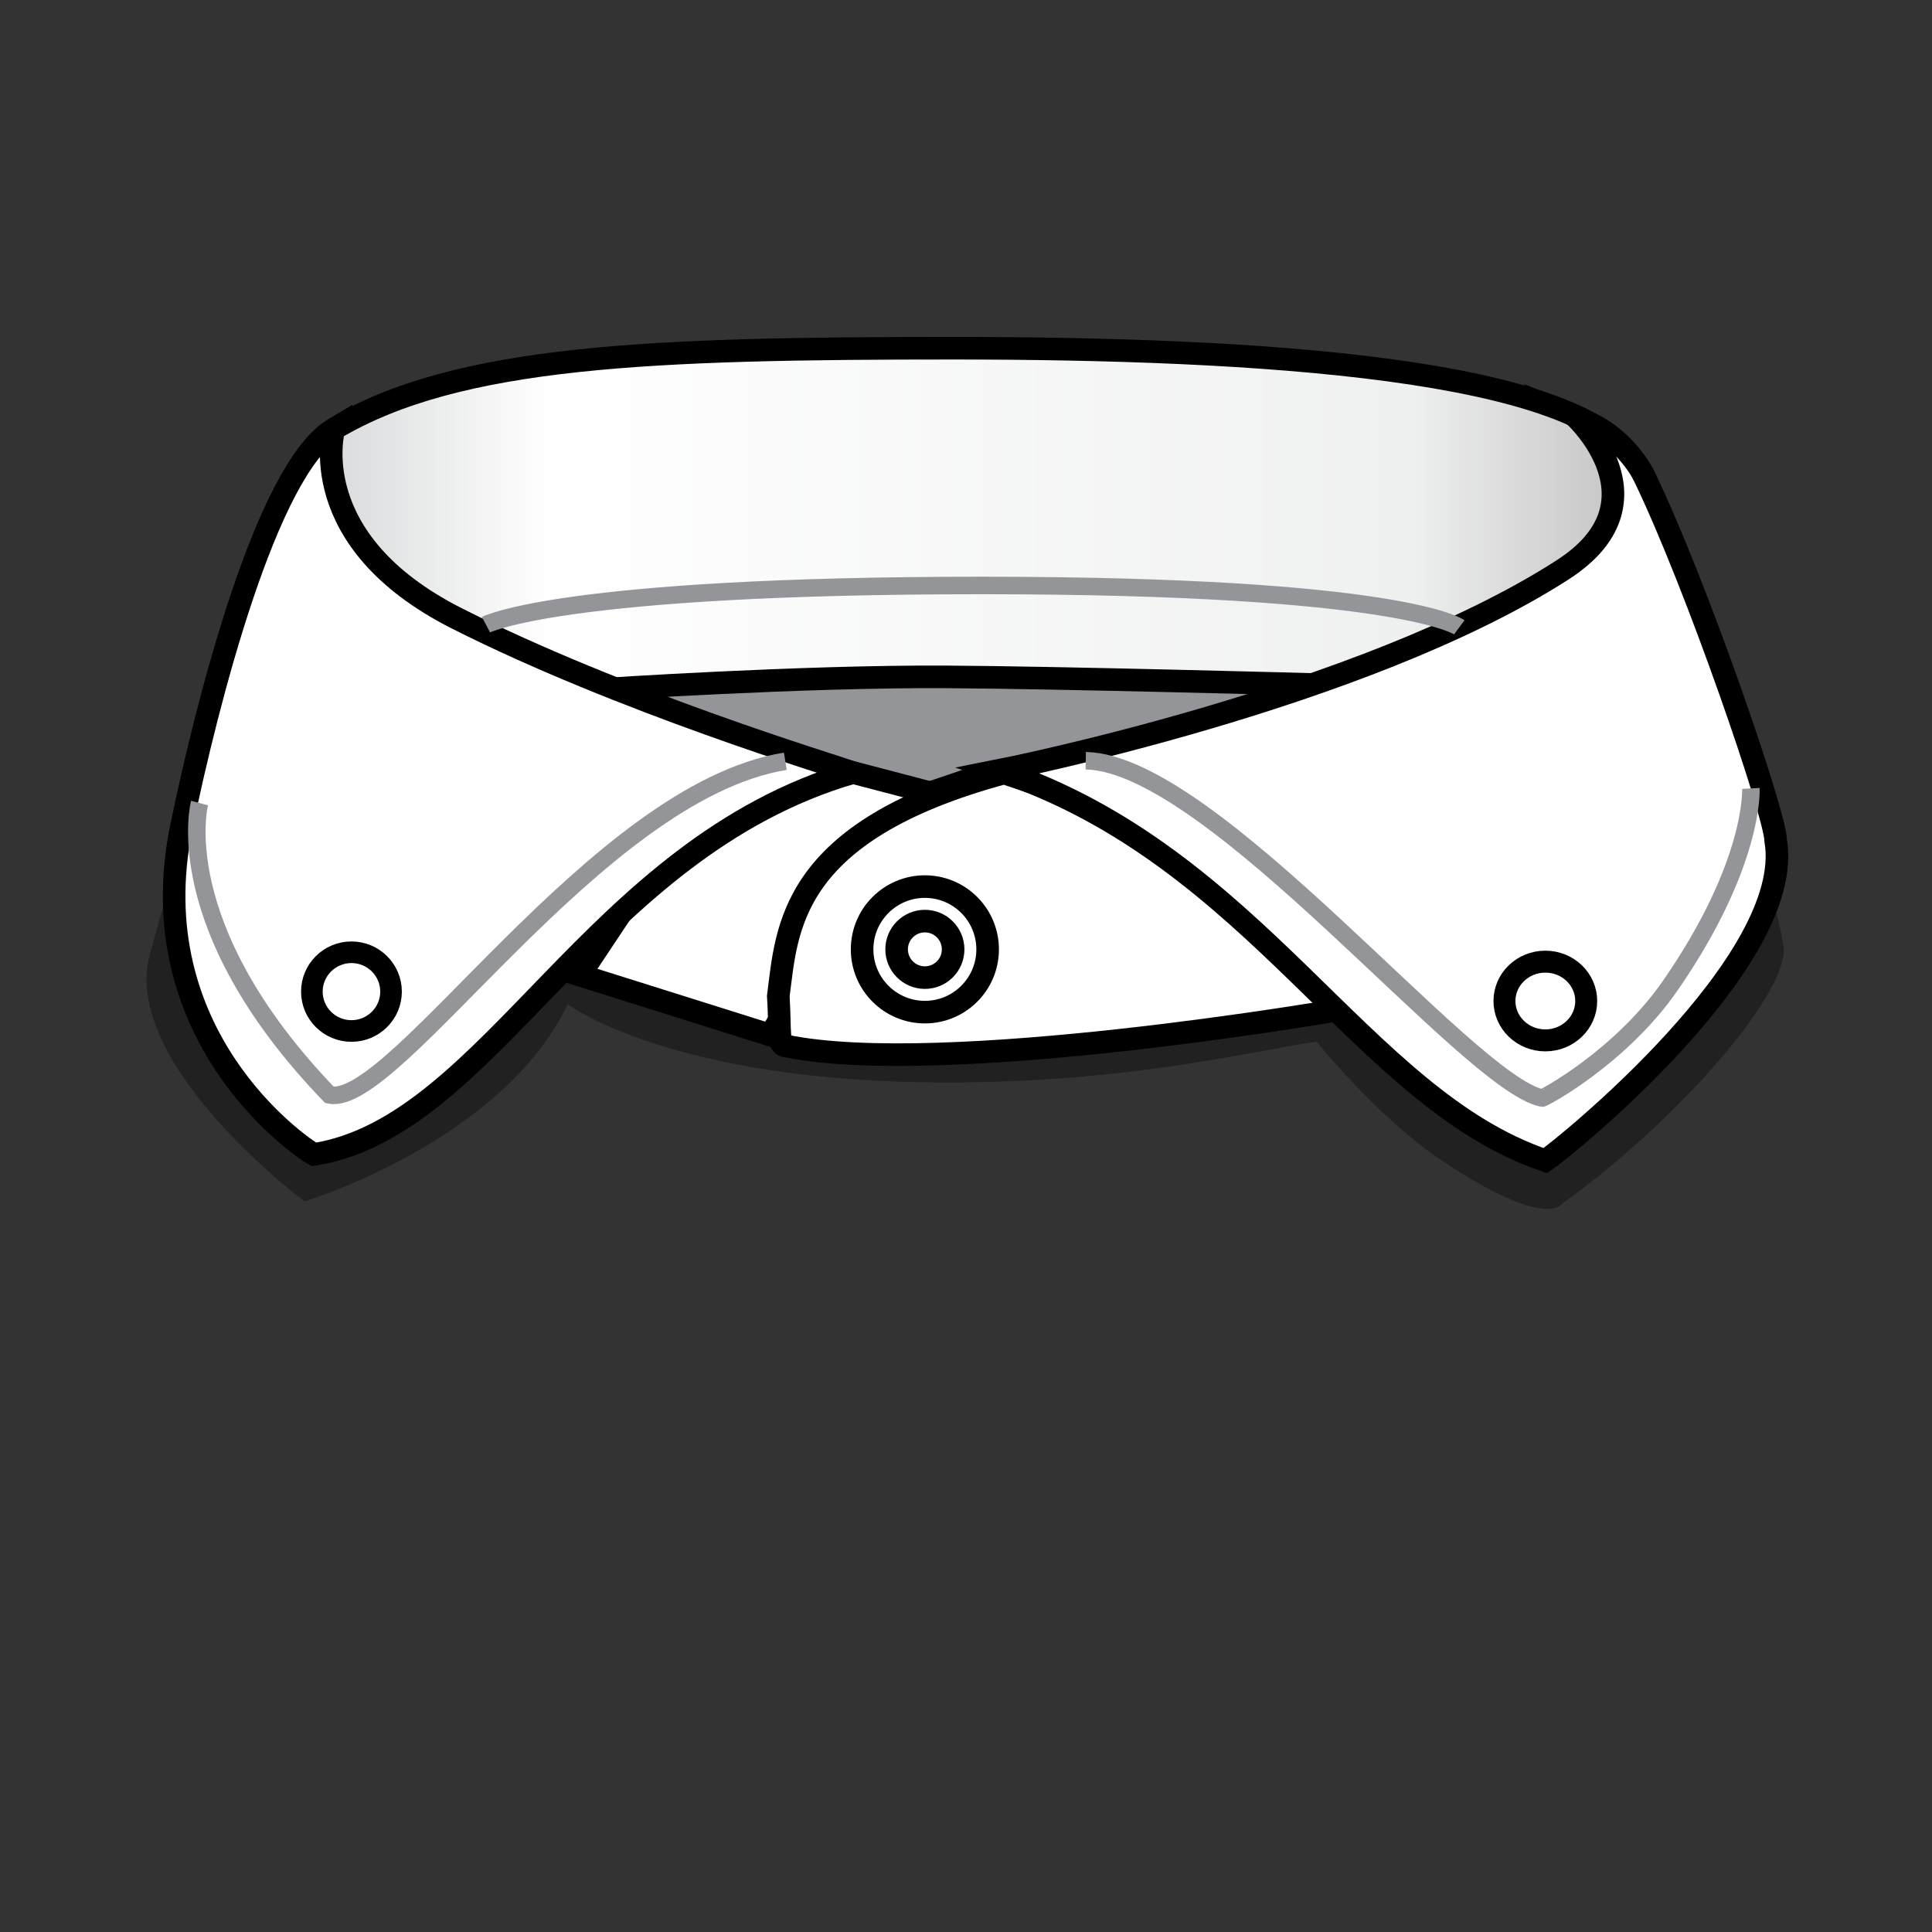 <?xml version="1.0" encoding="iso-8859-1"?>
<!-- Generator: Adobe Illustrator 16.0.4, SVG Export Plug-In . SVG Version: 6.00 Build 0)  -->
<!DOCTYPE svg PUBLIC "-//W3C//DTD SVG 1.1//EN" "http://www.w3.org/Graphics/SVG/1.1/DTD/svg11.dtd">
<svg version="1.1" id="Layer_1" xmlns="http://www.w3.org/2000/svg" xmlns:xlink="http://www.w3.org/1999/xlink" x="0px" y="0px"
	 width="80px" height="80px" viewBox="0 0 80 80" style="enable-background:new 0 0 80 80;" xml:space="preserve">
<rect x="0" y="0" width="80" height="80" fill="#333333" stroke="none"/>
<rect style="fill:none;" width="80" height="80"/>
<path style="opacity:0.35;" d="M73.862,39.349c0-1.047-3.398-13.812-5.613-17.621c-0.472-0.809-1.35-1.448-2.099-1.815
	c-0.443-0.215-0.771-0.348-0.771-0.348s3.795,3.527-0.549,6.324c-7.635,4.913-20.97,7.771-23.069,8.199h-0.003
	c-0.01,0.002-0.02,0.004-0.028,0.008c-0.163,0.033-0.26,0.051-0.26,0.051c0.003,0.004,0.008,0.007,0.013,0.01
	c-1.146,0.276-2.143,0.655-3.011,1.107l-2.758-1.312l-4.452,6.909c0.811-1.352,1.468-2.426,1.865-3.034
	c2.31-3.555,2.247-4.017,2.247-4.017c-10.42-3.383-9.446-3.227-16.338-5.914c-6.699-2.614-5.082-7.839-5.082-7.839
	c-2.78,1.663-6.163,13.72-7.745,19.444c-1.256,4.543,6.399,10.246,6.399,10.246s8.175-2.462,10.899-8.164
	c0,0,4.264,3.241,15.701,3.241c7.656,0,12.729-1.333,15.31-1.688c0,0,2.546,3.165,5.189,4.925c4.283,2.852,4.932,1.815,4.932,1.815
	C69.506,46.381,73.849,41.321,73.862,39.349z"/>
<linearGradient id="SVGID_1_" gradientUnits="userSpaceOnUse" x1="12.671" y1="25.146" x2="67.77" y2="25.146">
	<stop  offset="0" style="stop-color:#D5D7D8"/>
	<stop  offset="0.182" style="stop-color:#FFFFFF"/>
	<stop  offset="0.828" style="stop-color:#EFF0F0"/>
	<stop  offset="1" style="stop-color:#C2C2C2"/>
</linearGradient>
<path style="fill:url(#SVGID_1_);stroke:#000000;stroke-width:0.935;stroke-miterlimit:10;" d="M13.825,17.764
	c5.111-3.057,13.167-3.345,25.642-3.345c12.474,0,26.212,0.807,28.278,4.847c0,0,1.868,16.186-26.197,16.603
	c-13.28,0.199-23.91-5.563-26.104-9.012L12.671,20.9L13.825,17.764"/>
<path style="fill:#939598;stroke:#000000;stroke-width:0.935;stroke-miterlimit:10;" d="M24.976,28.542
	c0,0,8.205-0.547,14.194-0.514c4.685,0.025,15.368,0.319,15.368,0.319l-0.751,0.866l-13.052,2.861L35.4,33.882l-4.664-2.208
	L24.976,28.542z"/>
<polygon style="fill:#FFFFFF;stroke:#000000;stroke-width:0.935;stroke-miterlimit:10;" points="38.212,32.746 31.889,42.858 
	24.005,40.377 30.438,30.71 "/>
<path style="fill:#FFFFFF;stroke:#000000;stroke-width:0.935;stroke-miterlimit:10;" d="M55.295,41.84c0,0-16.253,2.805-22.75,1.472
	c-0.346,0-0.227-0.601-0.317-2.068c0.361-2.76,0.413-6.821,9.35-9.237l9.98,3.36l4.126,5.956"/>
<path style="fill:#FFFFFF;stroke:#000000;stroke-width:0.935;stroke-miterlimit:10;" d="M68.092,19.738
	c2.167,4.485,5.436,14.026,5.436,15.071c0.839,4.994-8.789,12.753-9.538,13.25c-7.655-2.591-11.938-12.571-22.621-16.158
	c0,0,15.031-2.961,23.335-8.304c4.346-2.795,0.548-6.324,0.548-6.324s0.332,0.134,0.771,0.35
	C66.773,17.989,67.687,18.897,68.092,19.738z"/>
<path style="fill:#FFFFFF;stroke:#000000;stroke-width:0.935;stroke-miterlimit:10;" d="M35.32,31.988
	c-10.817,3.149-14.989,14.667-22.323,15.814c-0.608-0.342-7.266-4.926-5.485-13.571c1.072-5.2,3.534-14.804,6.313-16.467
	c0,0-1.311,4.602,5.083,7.838C25.675,29.027,34.411,31.679,35.32,31.988z"/>
<g>
	<circle style="fill:none;stroke:#000000;stroke-width:0.935;stroke-miterlimit:10;" cx="38.297" cy="39.311" r="2.599"/>
	<circle style="fill:none;stroke:#000000;stroke-width:0.935;stroke-miterlimit:10;" cx="38.297" cy="39.311" r="1.17"/>
</g>
<path style="fill:none;stroke:#939598;stroke-width:0.725;stroke-miterlimit:10;" d="M8.263,33.252c0,0-1.365,5.087,5.381,12.087
	c2.72,0.564,11.008-12.544,18.874-13.817"/>
<path style="fill:none;stroke:#939598;stroke-width:0.725;stroke-miterlimit:10;" d="M44.959,31.5
	c5.276,0.101,15.786,13.323,18.899,13.969c0.049,0.009,3.243-1.685,5.299-4.65c3.512-5.066,3.344-8.173,3.344-8.173"/>
<path style="fill:none;stroke:#939598;stroke-width:0.725;stroke-miterlimit:10;" d="M20.124,25.868c0,0,3.072-1.625,20.515-1.625
	s19.788,1.732,19.788,1.732"/>
<ellipse style="fill:none;stroke:#000000;stroke-width:0.895;stroke-miterlimit:10;" cx="14.553" cy="41.061" rx="1.639" ry="1.63"/>
<ellipse style="fill:none;stroke:#000000;stroke-width:0.909;stroke-miterlimit:10;" cx="63.989" cy="41.45" rx="1.693" ry="1.63"/>
<g>
</g>
<g>
</g>
<g>
</g>
<g>
</g>
<g>
</g>
<g>
</g>
<g>
</g>
<g>
</g>
<g>
</g>
<g>
</g>
<g>
</g>
<g>
</g>
<g>
</g>
<g>
</g>
<g>
</g>
</svg>
